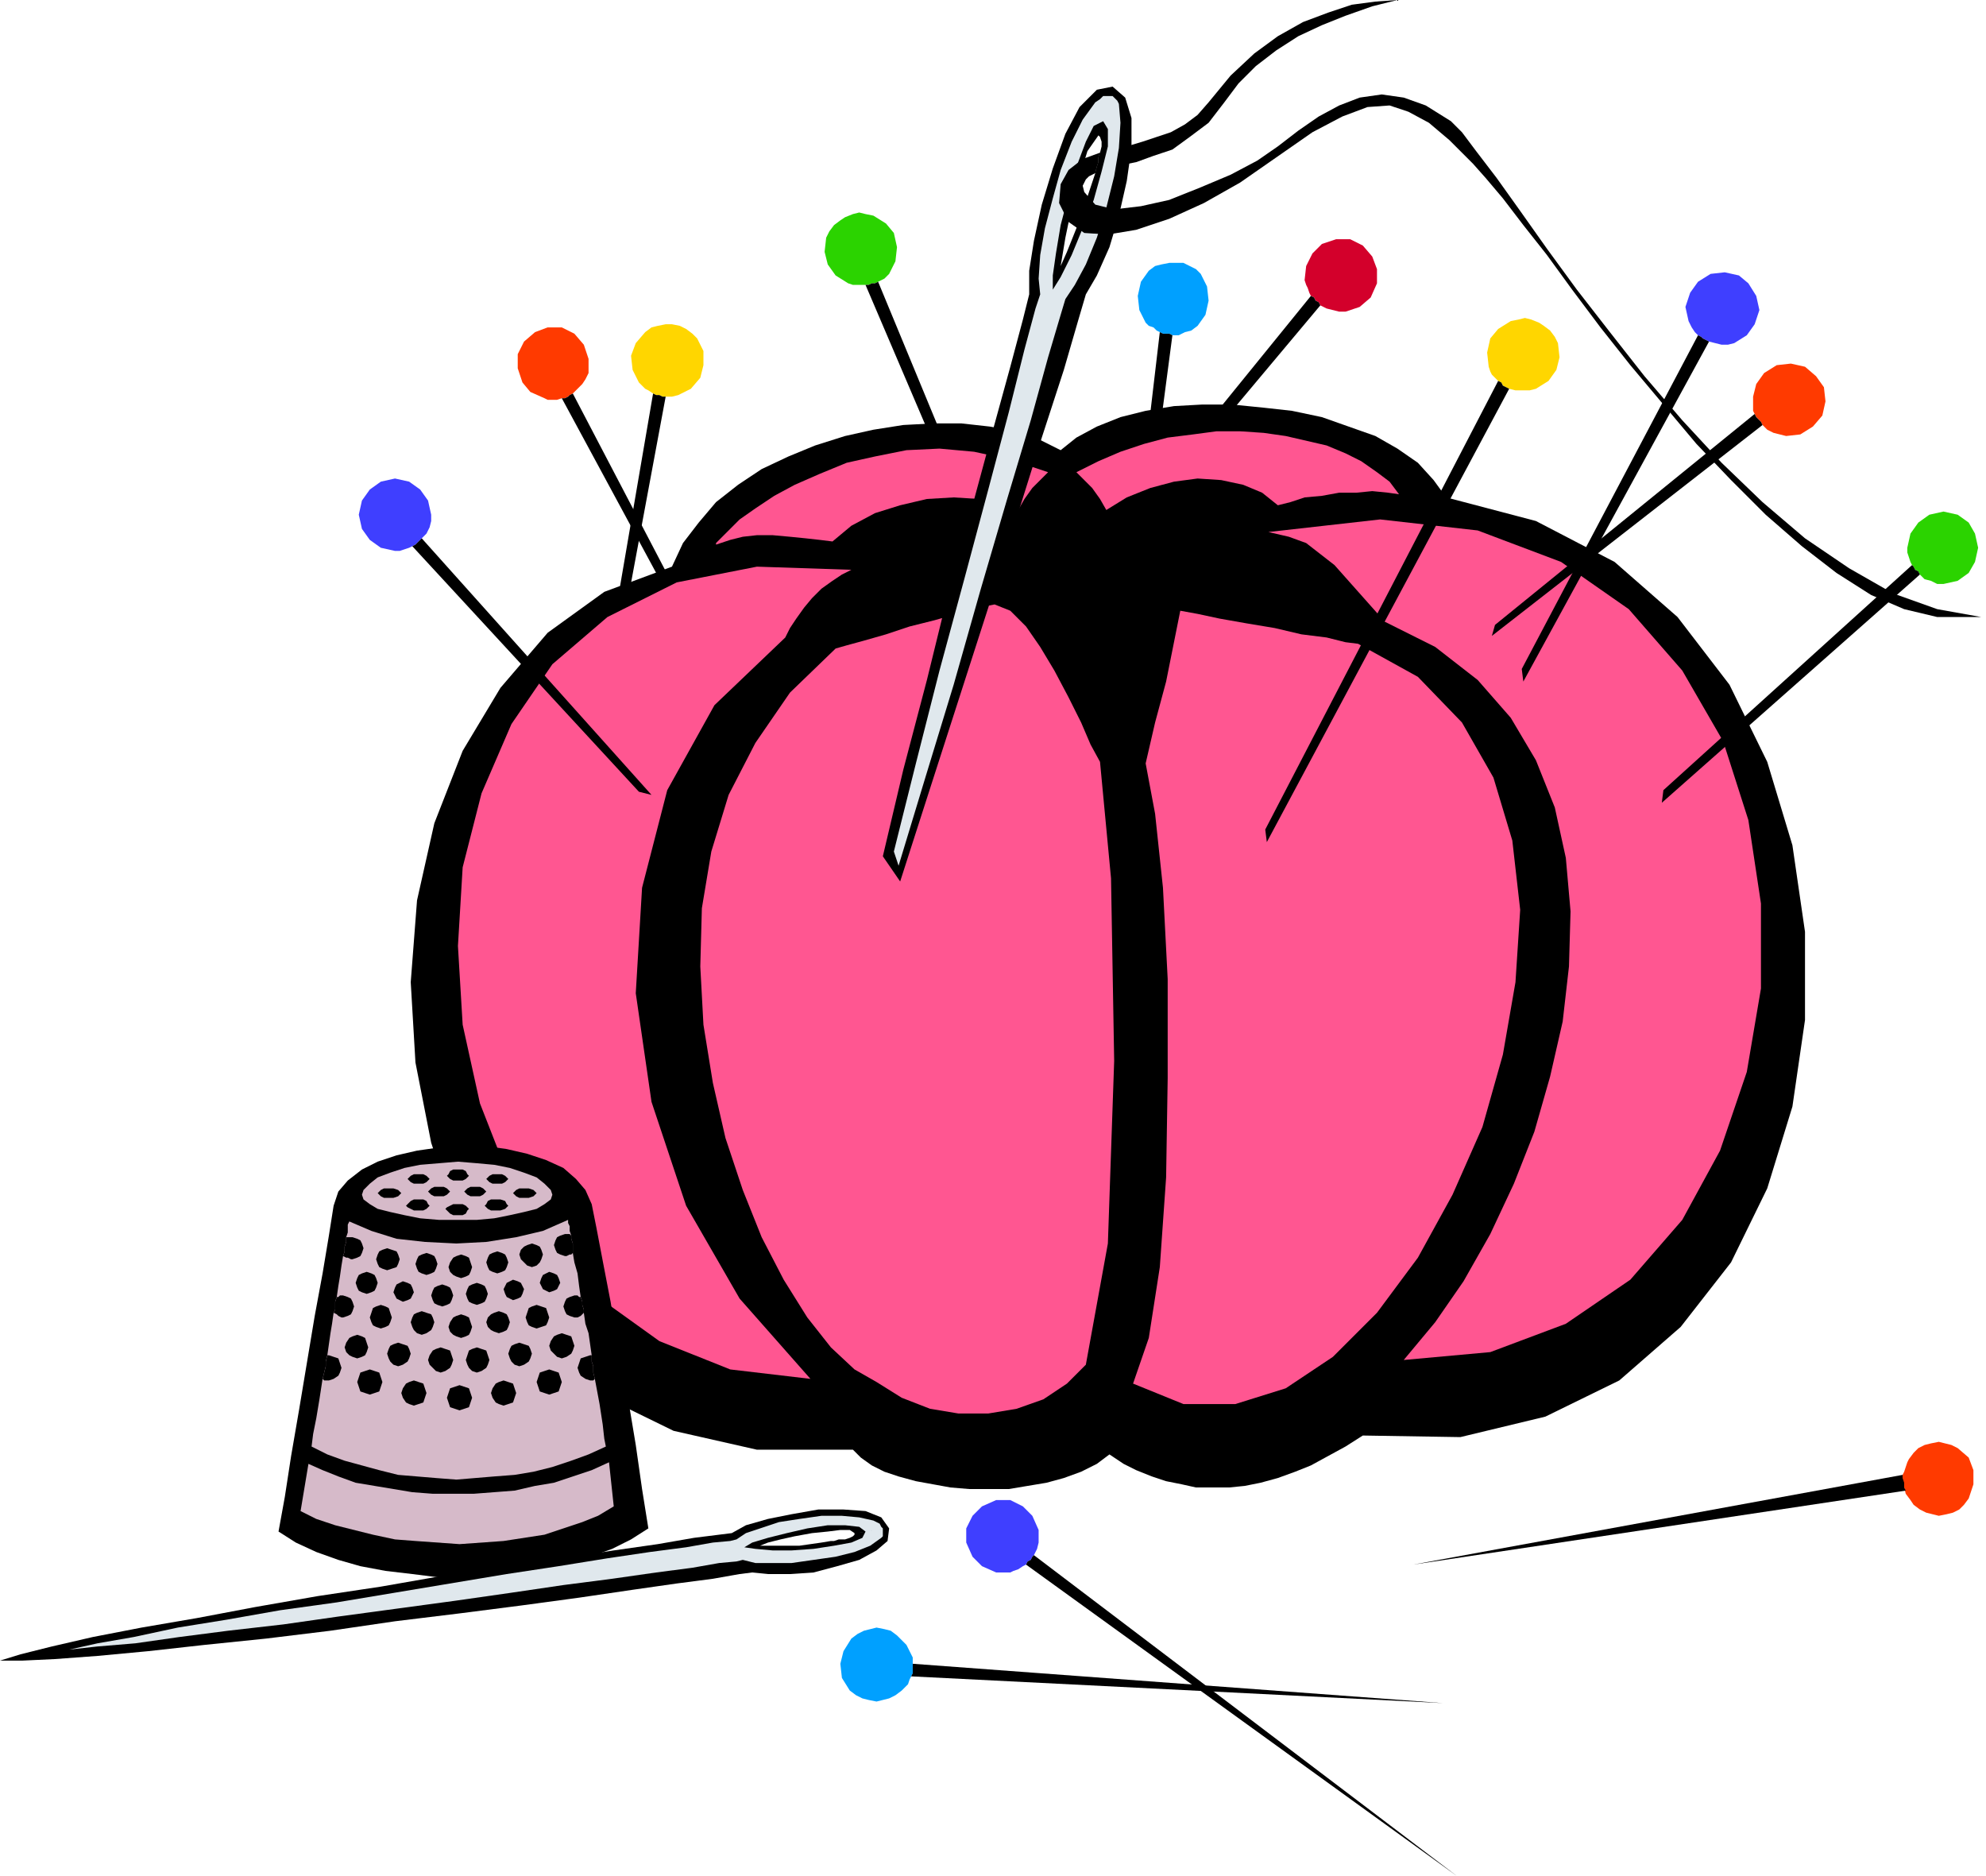 <svg xmlns="http://www.w3.org/2000/svg" width="1.262in" height="1.192in" fill-rule="evenodd" stroke-linecap="round" preserveAspectRatio="none" viewBox="0 0 1262 1192"><style>.pen1{stroke:none}.brush2{fill:#ffd600}.brush3{fill:#000}.brush4{fill:#ff3a00}.brush5{fill:#2bd300}.brush6{fill:#00a0ff}.brush8{fill:#ff5691}.brush9{fill:#3f3fff}.brush10{fill:#d6bac9}.brush11{fill:#e0e8ed}</style><path d="m406 243 2 2 2 2 2 1 3 2 2 1h2l2 1h6l4-1 4-2 4-2 6-7 2-8v-9l-4-8-3-3-4-3-4-2-5-1h-4l-5 1-4 1-4 3-6 7-3 8 1 9 4 8z" class="pen1 brush2"/><path d="m415 250 2 1h2l2 1h2l-40 215-4-7 36-210z" class="pen1 brush3"/><path d="m346 253 2 1h6l3-1h2l2-1 1-1 2-1 3-3 3-3 2-3 2-4v-9l-3-9-6-7-8-4h-9l-8 3-7 6-4 8v9l3 9 5 6 9 4z" class="pen1 brush4"/><path d="M357 253h2l2-1 1-1 2-1 114 218-7-4-114-211z" class="pen1 brush3"/><path d="m539 180 3 1h10l2-1h2l2-1 4-2 3-3 2-4 2-4 1-9-2-9-5-6-8-5-5-1-4-1-4 1-5 2-3 2-4 3-3 4-2 4-1 9 2 8 5 7 8 5z" class="pen1 brush5"/><path d="M550 181h2l2-1h2l2-1 125 302-7-5-126-295z" class="pen1 brush3"/><path d="m728 205 2 2 3 1 2 2 2 1 2 1h4l2 1h4l4-2 4-1 4-3 5-7 2-9-1-9-4-8-3-3-4-2-4-2h-9l-5 1-4 1-4 3-5 7-2 9 1 9 4 8z" class="pen1 brush6"/><path d="m737 211 2 1h4l2 1-32 243-4-7 28-238z" class="pen1 brush3"/><path d="m829 178 1 3 1 2 1 3 1 2 2 1 1 2 2 1 1 2 4 2 4 1 4 1h4l9-3 7-6 4-9v-9l-3-8-6-7-8-4h-9l-9 3-6 6-4 8-1 9z" class="pen1" style="fill:#d3002b"/><path d="m833 188 2 1 1 2 2 1 1 2-140 167v-8l134-165z" class="pen1 brush3"/><path d="m542 921 5 5 7 5 8 4 9 3 11 3 11 2 11 2 12 1h25l12-2 12-2 11-3 11-4 10-5 8-6 9 6 8 4 10 4 9 3 10 2 9 2h21l10-1 10-2 11-3 11-4 10-4 11-6 11-6 11-7 62 1 54-13 47-23 39-34 32-41 23-47 16-52 8-55v-56l-8-55-16-53-24-49-33-43-40-35-50-26-57-15-8-11-10-11-13-9-14-8-17-6-17-6-19-4-18-2-20-2h-19l-18 1-18 3-16 4-15 6-13 7-10 8-14-7-15-5-16-3-18-2h-18l-19 1-19 3-18 4-19 6-17 7-17 8-15 10-14 11-11 13-10 13-7 15-43 16-36 26-30 35-24 40-18 46-11 49-4 52 3 51 10 51 16 48 24 44 31 38 38 31 45 22 53 12h61z" class="pen1 brush3"/><path d="m632 384-10 2-14 4-14 4-16 4-15 5-14 4-11 3-7 2-29 28-22 32-17 33-11 36-6 36-1 37 2 37 6 37 8 35 11 33 12 30 14 27 15 24 15 19 15 14 14 8 16 10 18 7 18 3h19l18-3 17-6 15-10 12-12 14-77 4-116-2-116-7-74-6-11-6-14-8-16-9-17-9-15-9-13-10-10-10-4zm118 4 11 2 14 3 17 3 18 3 17 4 16 2 12 3 8 1 38 21 28 29 20 35 12 40 5 44-3 46-8 46-13 46-19 43-22 40-26 35-28 28-30 20-32 10h-33l-32-13 10-29 7-45 4-57 1-63v-63l-3-58-5-47-6-32 6-26 7-26 5-25 4-20z" class="pen1 brush8"/><path d="m541 362-6 3-6 4-7 5-6 6-5 6-5 7-4 6-3 6-45 43-30 54-16 62-4 67 10 69 22 66 34 59 45 51-51-6-45-18-39-28-32-35-25-42-18-46-11-50-3-50 3-50 12-47 19-44 26-38 35-30 44-22 51-10 60 2zm265-24 13 3 11 4 9 7 9 7 8 9 8 9 8 9 8 9 32 16 27 21 21 24 16 27 12 30 7 32 3 34-1 35-4 35-8 35-10 35-13 33-15 32-17 30-18 26-20 24 55-5 48-18 41-28 33-38 24-44 17-50 9-53v-54l-8-53-16-50-26-45-34-39-43-30-53-20-62-7-71 8zm-140-38-5 5-5 5-5 7-4 7-11-5-14-2-16-1-17 1-17 4-16 5-15 8-12 10-8-1-9-1-10-1-11-1h-10l-9 1-8 2-6 2-3 1v-1l3-3 5-5 7-7 10-7 12-8 13-7 16-7 17-7 18-4 20-4 21-1 22 2 23 5 24 8zm18 0 5 5 5 5 5 7 4 7 13-8 15-6 15-4 15-2 15 1 14 3 12 5 10 8 8-2 9-3 11-1 11-2h11l10-1 10 1 7 1-6-8-8-6-10-7-10-5-12-5-13-3-13-3-14-2-15-1h-15l-15 2-16 2-15 4-15 5-14 6-14 7z" class="pen1 brush8"/><path d="m642 999 2-1 3-1 3-2 2-1 1-2 2-1 1-2 1-1 2-4 1-4v-8l-4-9-6-6-8-4h-9l-9 4-6 6-4 8v9l4 9 6 6 9 4h9z" class="pen1 brush9"/><path d="m652 994 1-2 2-1 1-2 1-1 269 204-274-198z" class="pen1 brush3"/><path d="m1213 927-1 2-1 3-1 3-1 2v6l1 2 1 4 3 4 2 3 4 3 4 2 4 1 4 1 5-1 4-1 4-2 3-3 3-4 3-9v-9l-3-8-7-6-4-2-4-1-4-1-5 1-4 1-4 2-3 3-3 4z" class="pen1 brush4"/><path d="M1209 937v2l1 3v3l1 2-313 47 311-57z" class="pen1 brush3"/><path d="M1212 348v3l1 3 1 3 1 2 1 1 1 2 2 1 1 2 3 3 4 1 4 2h4l9-2 7-5 4-7 2-9-2-9-4-7-7-5-9-2-9 2-7 5-5 7-2 9z" class="pen1 brush5"/><path d="m1215 359 1 1 1 2 2 1 1 2-164 145 1-8 158-143z" class="pen1 brush3"/><path d="M1114 252v9l1 2 1 2 2 2 1 1 1 2 3 3 4 2 4 1 4 1 9-1 8-5 6-7 2-9-1-9-5-7-7-6-9-2-9 1-8 5-5 7-2 8z" class="pen1 brush4"/><path d="m1115 263 1 2 2 2 1 1 1 2-172 134 2-7 165-134z" class="pen1 brush3"/><path d="m1073 204 1 2 1 2 2 3 2 2 2 1 1 1 2 1 2 1 4 1 4 1h4l4-1 8-5 5-7 3-9-2-9-5-8-6-5-9-2-9 1-8 5-5 7-3 9 2 9z" class="pen1 brush9"/><path d="m1079 213 2 1 1 1 2 1 2 1-118 216-1-8 112-212z" class="pen1 brush3"/><path d="m946 233 1 3 1 2 2 2 2 2 2 1 1 2 2 1 2 1 4 1h9l4-1 8-5 5-7 2-8-1-9-2-4-3-4-4-3-3-2-5-2-4-1-4 1-5 1-8 5-5 6-2 9 1 9z" class="pen1 brush2"/><path d="m952 242 2 1 1 2 2 1 2 1-154 288-1-8 148-285z" class="pen1 brush3"/><path d="m573 1074 2-2 2-2 1-3 1-2 1-2v-10l-2-4-2-4-3-3-3-3-4-3-4-1-5-1-4 1-4 1-4 2-4 3-5 8-2 8 1 9 5 8 4 3 4 2 4 1 5 1 4-1 4-1 4-2 4-3z" class="pen1 brush6"/><path d="m579 1065 1-2v-6l337 25-338-17z" class="pen1 brush3"/><path d="M251 350h3l3-1 3-1 2-1 2-1 1-1 2-2 1-1 3-3 2-4 1-4v-4l-2-9-5-7-7-5-9-2-9 2-7 5-5 7-2 9 2 9 5 7 7 5 9 2z" class="pen1 brush9"/><path d="m262 347 2-1 1-1 2-2 1-1 146 163-8-2-144-156zm150 624-4-25-4-28-5-30-6-31-5-30-5-26-4-21-3-15-4-9-6-7-8-7-11-5-12-4-13-3-14-2h-14l-15 1-14 2-13 3-12 4-10 5-9 7-6 7-3 9-3 19-4 24-5 27-5 30-5 30-5 29-4 26-4 22 11 7 13 6 14 5 14 4 16 3 17 2 16 2h17l17-1 17-1 16-3 16-3 14-5 14-5 12-6 11-7z" class="pen1 brush3"/><path d="M291 775h12l11-1 10-2 9-2 8-2 5-3 4-3 1-3-1-3-4-4-5-4-8-3-9-3-10-2-11-1-12-1-12 1-12 1-10 2-9 3-8 3-5 4-4 4-1 3 1 3 4 3 5 3 8 2 9 2 10 2 12 1h12zM191 960l10 5 12 4 12 3 12 3 14 3 13 1 14 1 14 1 14-1 14-1 13-2 13-2 12-4 12-4 10-4 10-6-3-28-11 5-12 4-12 4-12 2-13 3-13 1-13 1h-26l-13-1-12-2-12-2-12-2-11-4-10-4-9-4-5 30z" class="pen1 brush10"/><path d="m205 876 1-4 1-4v-3l1-4 1-7 1-7 1-6 1-7 1-2v-5l1-3 1-7 1-6 1-7 1-6 1-3v-3l1-3v-3l1-3v-5l1-2 14 6 16 5 18 2 20 1 19-1 19-3 17-4 16-7v2l1 2v3l1 3v2l1 3v6l1 6 2 7 1 8 1 7 1 3v2l1 3v2l1 7 2 6 1 7 1 7v4l1 3v4l1 4 3 16 2 13 1 9 1 5-11 5-11 4-12 4-12 3-12 2-13 1-12 1-12 1-13-1-12-1-12-1-12-3-11-3-11-3-11-4-10-5 1-8 2-10 2-12 2-13z" class="pen1 brush10"/><path d="M291 772h3l2-1 1-2 1-1-1-1-1-1-2-1h-6l-2 1-2 1-1 1 1 1 2 2 2 1h3zm24-3h3l3-1 1-1 1-1-1-1-1-2-3-1h-6l-2 1-1 2-1 1 1 1 1 1 2 1h3zm18-8h3l3-1 1-1 1-1-1-1-1-1-3-1h-6l-2 1-1 1-1 1 1 1 1 1 2 1h3zm-67 8h-3l-2-1-2-1-1-1 1-1 2-2 2-1h6l2 1 1 2 1 1-1 1-1 1-2 1h-3zm25-26h3l2 1 1 2 1 1-1 1-1 1-2 1h-6l-2-1-1-1-1-1 1-1 1-2 2-1h3zm25 3h3l2 1 1 1 1 1-1 1-1 1-2 1h-6l-2-1-1-1-1-1 1-1 1-1 2-1h3zm-14 8h3l2 1 1 1 1 1-1 1-1 1-2 1h-6l-2-1-1-1-1-1 1-1 1-1 2-1h3zm-23 0h3l2 1 1 1 1 1-1 1-1 1-2 1h-6l-2-1-1-1-1-1 1-1 1-1 2-1h3zm-13-8h3l2 1 1 1 1 1-1 1-1 1-2 1h-6l-2-1-1-1-1-1 1-1 1-1 2-1h3zm-19 15h-3l-2-1-1-1-1-1 1-1 1-1 2-1h6l3 1 1 1 1 1-1 1-1 1-3 1h-3zm56 111 3-1 3-2 1-2 1-3-1-3-1-3-3-1-3-1-3 1-2 1-1 3-1 3 1 3 1 2 2 2 3 1zm27-4 3-1 3-2 1-2 1-3-1-3-1-2-3-1-3-1-3 1-2 1-1 2-1 3 1 3 1 2 2 2 3 1zm27-5 3-1 3-2 1-2 1-3-1-3-1-3-3-1-3-1-3 1-2 1-2 3-1 3 1 3 2 2 2 2 3 1zm-77 9-3-1-2-2-2-2-1-3 1-3 2-3 2-1 3-1 3 1 3 1 1 3 1 3-1 3-1 2-3 2-3 1zm-27-4-3-1-2-2-1-2-1-3 1-3 1-2 2-1 3-1 3 1 3 1 1 2 1 3-1 3-1 2-3 2-3 1zm-26-5-3-1-2-1-2-2-1-3 1-3 2-3 2-1 3-1 3 1 2 1 1 3 1 3-1 3-1 2-2 1-3 1zm76-34 3-1 2-1 1-2 1-3-1-3-1-2-2-1-3-1-3 1-2 1-1 2-1 3 1 3 1 2 2 1 3 1zm23-3 3-1 2-1 1-2 1-3-1-2-1-2-2-1-3-1-2 1-2 1-1 2-1 2 1 3 1 2 2 1 2 1zm23-5 3-1 2-1 1-2 1-2-1-3-1-2-2-1-3-1-2 1-2 1-1 2-1 3 1 2 1 2 2 1 2 1zm-68 9-3-1-2-1-1-2-1-3 1-3 1-2 2-1 3-1 3 1 2 1 1 2 1 3-1 3-1 2-2 1-3 1zm-25-3-2-1-2-1-1-2-1-2 1-3 1-2 2-1 2-1 3 1 2 1 1 2 1 3-1 2-1 2-2 1-3 1zm-23-5-3-1-2-1-1-2-1-3 1-3 1-2 2-1 3-1 3 1 2 1 1 2 1 3-1 3-1 2-2 1-3 1zm59 74 3-1 3-1 1-3 1-3-1-3-1-3-3-1-3-1-3 1-3 1-1 3-1 3 1 3 1 3 3 1 3 1zm28-3 3-1 3-1 1-3 1-3-1-3-1-3-3-1-3-1-3 1-2 1-2 3-1 3 1 3 2 3 2 1 3 1zm29-7 3-1 3-1 1-3 1-3-1-3-1-3-3-1-3-1-3 1-3 1-1 3-1 3 1 3 1 3 3 1 3 1zm27-25h-1l-3 1-3 1-1 3-1 3 1 3 1 2 3 2 3 1h2l1-1-1-4v-4l-1-3v-4zm-113 32-3-1-2-1-2-3-1-3 1-3 2-3 2-1 3-1 3 1 3 1 1 3 1 3-1 3-1 3-3 1-3 1zm-28-7-3-1-3-1-1-3-1-3 1-3 1-3 3-1 3-1 3 1 3 1 1 3 1 3-1 3-1 3-3 1-3 1zm58-36 3-1 2-1 1-2 1-3-1-3-1-3-2-1-3-1-3 1-2 1-2 3-1 3 1 3 2 2 2 1 3 1zm24-3 3-1 2-1 1-2 1-3-1-3-1-2-2-1-3-1-3 1-2 1-2 2-1 3 1 3 2 2 2 1 3 1zm24-3 3-1 3-1 1-2 1-3-1-3-1-3-3-1-3-1-3 1-2 1-1 3-1 3 1 3 1 2 2 1 3 1zm28-20h-1l-1-1h-2l-3 1-2 1-1 2-1 3 1 3 1 2 2 1 3 1h2l2-1 1-1 1-1v-2l-1-3v-2l-1-3zm-101 24-3-1-2-2-1-2-1-3 1-3 1-2 2-1 3-1 3 1 3 1 1 2 1 3-1 3-1 2-3 2-3 1zm-26-4-3-1-2-1-1-2-1-3 1-3 1-3 2-1 3-1 3 1 2 1 1 3 1 3-1 3-1 2-2 1-3 1zm51-32 3-1 2-1 1-2 1-3-1-3-1-3-2-1-3-1-3 1-2 1-2 3-1 3 1 3 2 2 2 1 3 1zm23-3 3-1 2-1 1-2 1-3-1-3-1-2-2-1-3-1-3 1-2 1-1 2-1 3 1 3 1 2 2 1 3 1zm22-4 3-1 2-2 1-2 1-3-1-3-1-2-2-1-3-1-3 1-2 1-2 2-1 3 1 3 2 2 2 2 3 1zm25-20-1-1h-3l-3 1-2 1-1 2-1 3 1 3 1 2 2 1 3 1h1l2-1h1l1-1v-6l-1-3v-2zm-92 25-3-1-2-1-1-2-1-3 1-3 1-2 2-1 3-1 3 1 2 1 1 2 1 3-1 3-1 2-2 1-3 1zm-25-3-3-1-2-1-1-2-1-3 1-3 1-2 2-1 3-1 3 1 3 1 1 2 1 3-1 3-1 2-3 1-3 1zm-26-21v3l-1 3v3l-1 3 2 1h1l2 1h1l3-1 2-1 1-2 1-3-1-3-1-2-2-1-3-1h-4zm-6 38-1 3v5l-1 2 2 1 1 1 2 1h1l3-1 2-1 1-2 1-3-1-3-1-2-2-1-3-1h-2l-1 1h-1zm-6 37-1 4v3l-1 4-1 4 1 1h3l3-1 3-2 1-2 1-3-1-3-1-3-3-1-3-1h-1zm488-751 1-4 1-3v-3l1-3 8-2 9-2 10-3 9-3 9-3 9-5 8-6 7-8 14-17 15-14 15-11 16-9 16-6 15-5 15-2 14-1-16 4-17 6-15 6-15 7-14 9-13 10-11 11-9 12-10 13-12 9-11 8-12 4-11 4-10 2-9 3-7 2z" class="pen1 brush3"/><path d="m561 544 13-55 15-57 14-57 15-54 13-48 11-40 8-30 4-16v-15l3-19 5-23 7-23 8-22 9-17 11-11 10-2-9 31-7 10-8 26-6 29-3 18 4-9 6-15 6-17 6-18 1-4 1-3v-3l1-3 1-4v-3l-1-3-1-1 9-31 8 7 4 13v19l-3 21-5 22-6 20-8 18-7 12-5 17-9 31-14 43-16 51-18 57-19 59-19 59-18 56-11-16z" class="pen1 brush3"/><path d="m568 541 14-56 15-59 16-59 15-56 13-49 10-40 7-26 3-9-1-10 1-15 3-17 5-19 5-18 7-18 7-14 8-11 3-2 2-2h5l-5 16-6 3-5 10-6 16-5 18-5 19-3 18-2 14v9l5-8 7-14 7-17 7-18 5-18 4-16V82l-3-5 5-16h1l2 2 1 1 1 2 1 12-1 16-3 18-5 20-6 19-7 17-7 13-6 9-3 10-8 27-11 40-15 50-17 58-17 60-18 59-17 56-3-9z" class="pen1 brush11"/><path d="m696 110 1-4 1-3v-3l1-3-11 4-9 7-5 9-1 12 6 12 10 7 15 1 18-3 21-7 22-10 23-13 23-16 23-16 19-10 16-6 14-1 12 4 13 7 13 11 15 15 8 9 11 13 13 17 15 19 16 22 18 24 19 24 21 25 21 25 22 23 22 22 23 20 22 17 22 14 21 9 21 5h28l-28-5-28-10-28-16-28-19-27-23-26-25-25-27-24-28-22-28-21-27-19-26-17-24-15-21-13-17-9-12-7-7-16-10-14-5-14-2-14 2-13 5-13 7-13 9-13 10-13 9-17 9-19 8-20 8-18 4-17 2-12-3-7-8-1-4 2-4 2-2 4-2zM543 974l-3-2h-6l-8 1-10 1-11 2-9 2-8 2-5 2h25l7-1 7-1 6-1h2l3-1h4l3-1 2-1 1-1v-1l22-3-1 8-7 6-11 6-14 4-15 4-15 1h-14l-10-1-8 1-17 3-23 3-28 4-34 5-37 5-39 5-41 5-41 6-41 5-39 4-36 4-32 3-27 2-21 1H0l13-4 20-5 26-6 31-6 35-6 37-7 40-7 40-6 40-7 39-6 36-5 33-5 28-4 23-4 16-2 8-1 9-5 14-4 15-3 17-3h16l14 1 10 4 5 7-22 3z" class="pen1 brush3"/><path d="m550 973-4-3-9-1h-11l-13 2-13 3-12 3-10 3-5 3 7 1 11 1h12l14-1 13-2 11-2 7-3 2-4 11-2v5l-1 1-7 5-10 4-12 3-14 2-14 2h-23l-8-2-4 1-11 1-17 3-23 3-28 4-31 4-34 5-35 5-37 5-37 5-35 5-35 4-31 4-28 4-24 2-18 2 18-4 23-4 28-6 31-5 34-6 36-5 36-6 36-6 36-6 33-5 31-5 27-4 23-3 17-3 11-1 4-1 6-4 9-3 12-4 13-2 14-2h13l11 1 9 2 2 1 2 1 1 2 1 1-11 2z" class="pen1 brush11"/></svg>
